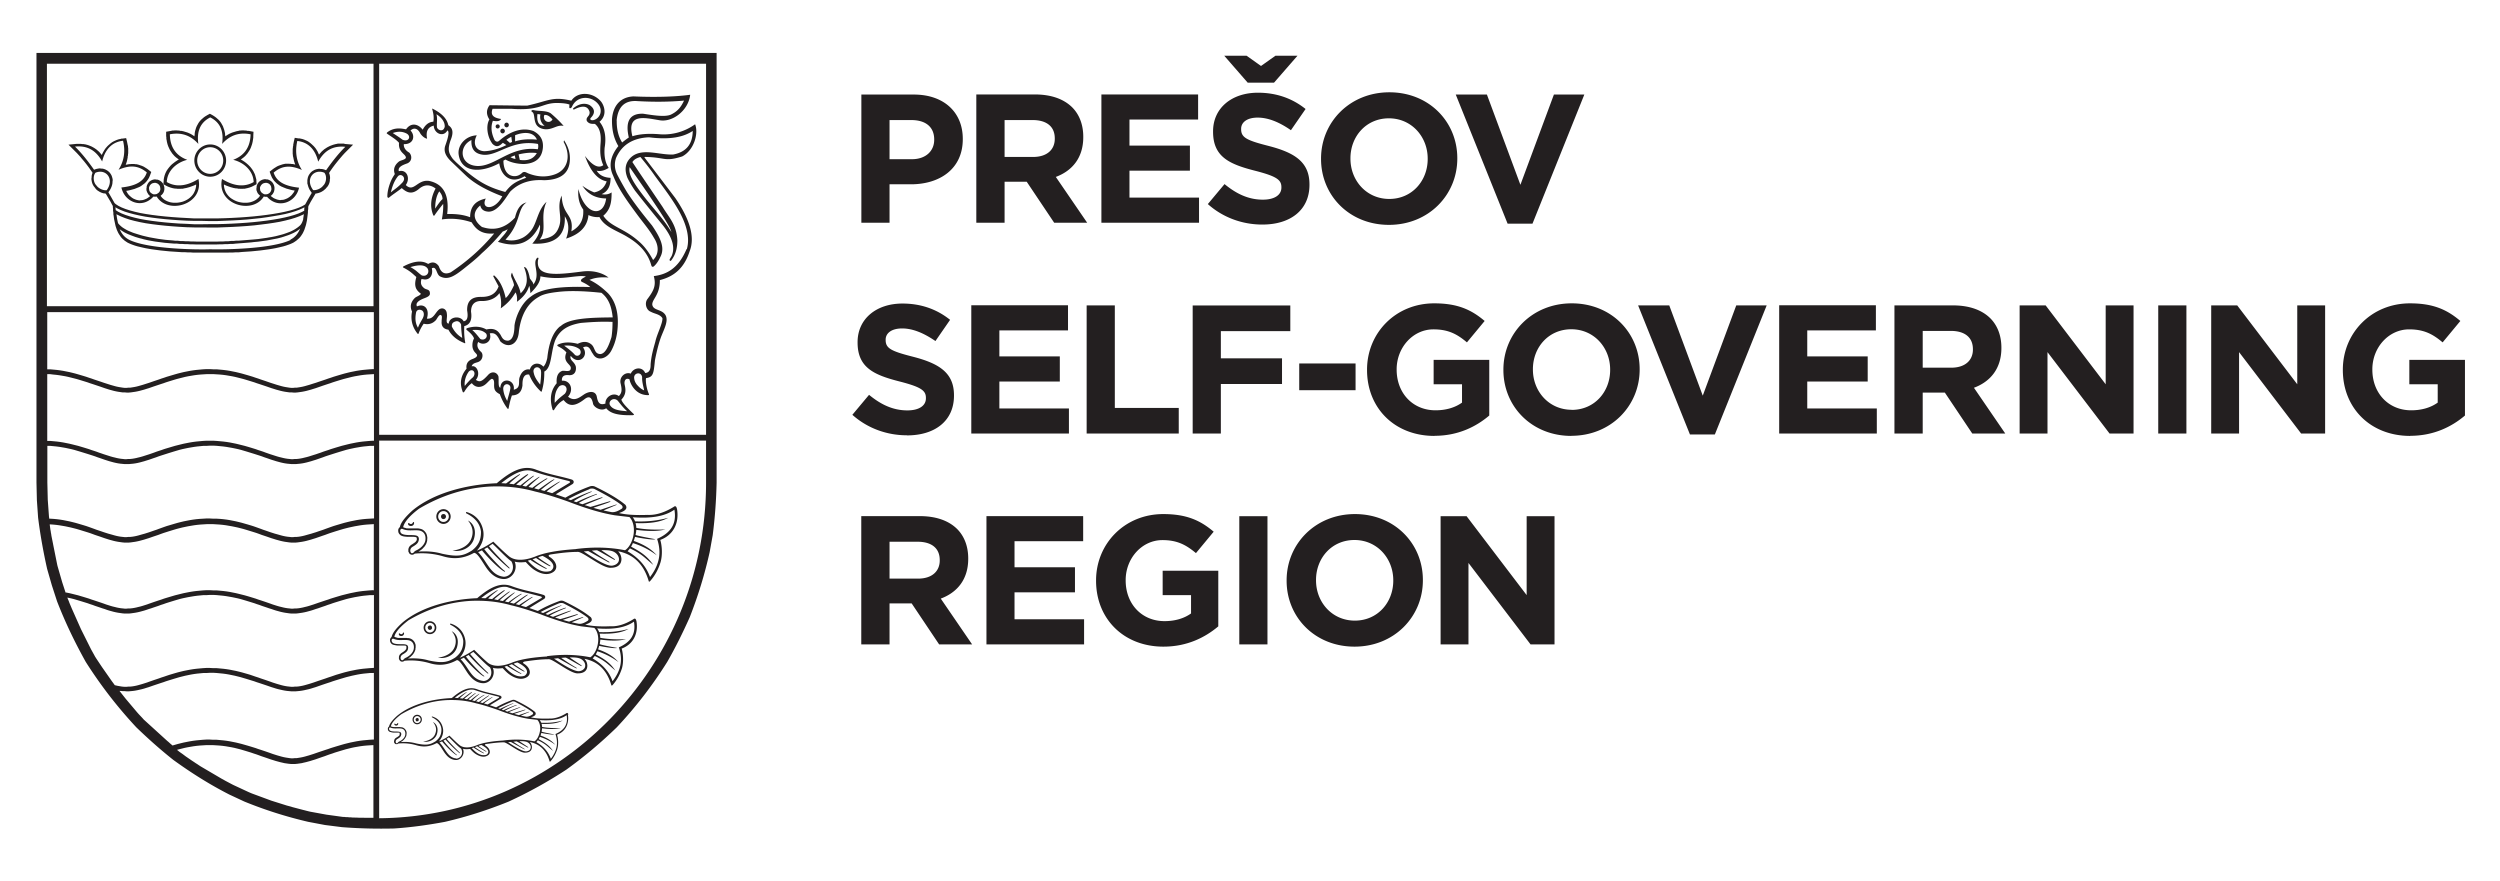 <svg xmlns="http://www.w3.org/2000/svg" viewBox="0 0 244.03 85.96"><defs><clipPath id="a"><path fill="none" d="M0 0h244.03v85.96H0z"/></clipPath></defs><g clip-path="url(#a)"><path d="M140.62 62.9h2.72v-7.95l6.06 7.95h2.34V50.39h-2.72v7.7l-5.86-7.7h-2.54V62.9zm-8.37-2.32c-2.22 0-3.79-1.79-3.79-3.93v-.04c0-2.14 1.54-3.9 3.75-3.9S136 54.5 136 56.64v.04c0 2.14-1.54 3.9-3.75 3.9m-.03 2.54c3.86 0 6.67-2.91 6.67-6.47v-.04c0-3.56-2.77-6.43-6.63-6.43s-6.67 2.91-6.67 6.47v.04c0 3.56 2.77 6.43 6.63 6.43m-11.25-.22h2.75V50.39h-2.75V62.9zm-7.4.22c2.29 0 4.06-.89 5.35-1.98v-5.43h-5.43v2.38h2.77v1.79c-.7.5-1.59.75-2.59.75-2.22 0-3.79-1.68-3.79-3.97v-.04c0-2.13 1.59-3.9 3.59-3.9 1.45 0 2.31.47 3.27 1.27l1.73-2.09c-1.31-1.11-2.66-1.72-4.92-1.72-3.79 0-6.56 2.91-6.56 6.47v.04c0 3.7 2.68 6.43 6.58 6.43m-17.28-.22h9.53v-2.45h-6.79v-2.63h5.9v-2.45h-5.9v-2.54h6.7v-2.45h-9.44v12.51zm-9.46-6.43v-3.59h2.74c1.34 0 2.16.61 2.16 1.79v.04c0 1.06-.77 1.77-2.11 1.77h-2.79zm-2.75 6.43h2.75v-4h2.16l2.68 4h3.22l-3.06-4.47c1.59-.59 2.68-1.86 2.68-3.88v-.04c0-1.18-.38-2.16-1.07-2.86-.82-.82-2.06-1.27-3.65-1.27h-5.72v12.51zm151.19-20.36c2.29 0 4.06-.89 5.34-1.98v-5.43h-5.43v2.38h2.77v1.79c-.7.5-1.59.75-2.59.75-2.22 0-3.79-1.68-3.79-3.97v-.03c0-2.13 1.59-3.9 3.59-3.9 1.45 0 2.31.46 3.27 1.27l1.73-2.09c-1.3-1.11-2.66-1.72-4.91-1.72-3.79 0-6.56 2.91-6.56 6.47v.04c0 3.7 2.68 6.43 6.58 6.43m-19.43-.23h2.72v-7.95l6.06 7.95h2.34V29.81h-2.72v7.7l-5.86-7.7h-2.54v12.51zm-5.17 0h2.75V29.81h-2.75v12.51zm-13.53 0h2.72v-7.95l6.06 7.95h2.34V29.81h-2.72v7.7l-5.86-7.7h-2.54v12.51zm-9.46-6.43V32.3h2.74c1.34 0 2.16.61 2.16 1.79v.03c0 1.06-.77 1.77-2.11 1.77h-2.79zm-2.75 6.43h2.75v-4h2.16l2.68 4h3.22l-3.06-4.47c1.59-.59 2.68-1.86 2.68-3.88v-.03c0-1.18-.38-2.16-1.07-2.86-.82-.82-2.06-1.27-3.65-1.27h-5.72v12.51zm-11.26 0h9.53v-2.45h-6.79v-2.63h5.9v-2.45h-5.9v-2.54h6.7V29.8h-9.44v12.51zm-8.71.09h2.43l5.06-12.6h-2.97l-3.27 8.81-3.27-8.81h-3.04l5.06 12.6zM153.42 40c-2.22 0-3.79-1.79-3.79-3.93v-.03c0-2.15 1.54-3.9 3.75-3.9s3.79 1.79 3.79 3.93v.04c0 2.15-1.54 3.9-3.75 3.9m-.04 2.53c3.86 0 6.67-2.91 6.67-6.47v-.03c0-3.56-2.77-6.43-6.63-6.43s-6.67 2.91-6.67 6.47v.04c0 3.56 2.77 6.43 6.63 6.43m-13.35-.01c2.29 0 4.06-.89 5.34-1.98v-5.43h-5.43v2.38h2.77v1.79c-.7.5-1.59.75-2.59.75-2.22 0-3.79-1.68-3.79-3.97v-.03c0-2.13 1.59-3.9 3.59-3.9 1.45 0 2.31.46 3.27 1.27l1.73-2.09c-1.31-1.11-2.66-1.72-4.92-1.72-3.79 0-6.56 2.91-6.56 6.47v.04c0 3.7 2.68 6.43 6.58 6.43m-13.2-4.46h5.5v-2.61h-5.5v2.61zm-10.4 4.23h2.75v-4.84h5.97v-2.5h-5.97v-2.66h6.78v-2.5h-9.53v12.51zm-10.35 0h8.99v-2.5h-6.24V29.81h-2.75v12.51zm-11.26 0h9.53v-2.45h-6.79v-2.63h5.9v-2.45h-5.9v-2.54h6.7V29.8h-9.44v12.51zm-6.28.18c2.7 0 4.59-1.39 4.59-3.88v-.04c0-2.18-1.43-3.09-3.97-3.75-2.16-.55-2.7-.82-2.7-1.64v-.04c0-.61.55-1.09 1.61-1.09s2.14.47 3.25 1.23l1.43-2.07c-1.27-1.02-2.82-1.59-4.65-1.59-2.56 0-4.38 1.5-4.38 3.77v.03c0 2.48 1.63 3.18 4.15 3.82 2.09.54 2.52.89 2.52 1.59v.04c0 .73-.68 1.18-1.81 1.18-1.43 0-2.61-.59-3.74-1.52l-1.63 1.95c1.5 1.34 3.41 2 5.31 2m58.65-20.66h2.43l5.06-12.6h-2.97l-3.27 8.81-3.27-8.81h-3.04l5.06 12.6zm-11.55-2.41c-2.22 0-3.79-1.79-3.79-3.93v-.04c0-2.14 1.54-3.9 3.75-3.9s3.79 1.79 3.79 3.93v.04c0 2.14-1.54 3.9-3.75 3.9m-.03 2.53c3.86 0 6.67-2.91 6.67-6.47v-.04c0-3.56-2.77-6.43-6.63-6.43s-6.67 2.91-6.67 6.47v.04c0 3.56 2.77 6.43 6.63 6.43m-8.94-16.51h-2.14l-1.41 1-1.41-1h-2.18l2.29 2.63h2.57l2.29-2.63zm-3.41 16.48c2.7 0 4.59-1.39 4.59-3.88V18c0-2.18-1.43-3.09-3.97-3.75-2.16-.55-2.7-.82-2.7-1.64v-.04c0-.61.55-1.09 1.61-1.09s2.14.46 3.25 1.23l1.43-2.07c-1.27-1.02-2.82-1.59-4.65-1.59-2.56 0-4.38 1.5-4.38 3.77v.04c0 2.48 1.63 3.18 4.15 3.82 2.09.54 2.52.89 2.52 1.59v.04c0 .73-.68 1.18-1.81 1.18-1.43 0-2.61-.59-3.74-1.52l-1.63 1.95c1.5 1.34 3.41 2 5.31 2m-15.7-.18h9.53v-2.45h-6.79v-2.63h5.9v-2.45h-5.9v-2.54h6.7V9.22h-9.44v12.51zm-9.45-6.43v-3.59h2.74c1.34 0 2.16.61 2.16 1.79v.04c0 1.06-.77 1.77-2.11 1.77h-2.79zm-2.75 6.43h2.75v-4h2.16l2.68 4h3.22l-3.06-4.47c1.59-.59 2.68-1.86 2.68-3.88v-.04c0-1.18-.38-2.16-1.07-2.86-.82-.82-2.06-1.27-3.65-1.27H95.3v12.51zm-8.48-6.2v-3.82h2.13c1.38 0 2.23.66 2.23 1.89v.04c0 1.07-.8 1.89-2.18 1.89h-2.18zm-2.75 6.2h2.75v-3.75h2.09c2.81 0 5.06-1.5 5.06-4.4v-.04c0-2.56-1.81-4.32-4.79-4.32h-5.11v12.51zM52.19 10.77c-.38-.1-.37.12-.21.18.2.15.13.63.3 1.06.15.41.58.6 1.01.61.74 0 1.09-.46 1.73-.33-.37-.43-.79-.83-1.25-1.22-.42-.29-1.13-.21-1.58-.3m.28.36l.28.04c-.1.52.14.92.41 1.1-.54.04-.79-.33-.7-1.13m1.08.76c-.25 0-.45-.21-.45-.46 0-.08.02-.15.05-.22.31-.03.56.17.79.44-.08.14-.22.24-.39.24M40.3 51.02c.01-.1.14-.09.12.06-.04.32-.43.31-.55.17-.07-.09-.03-.28.09-.16.12.11.27.06.33-.06m3-.86h.05l.04.02.04.02.04.03.03.04.02.04.02.05v.1l-.02.05-.02.04-.03.04-.04.03-.04.02-.04.02h-.1l-.05-.02-.04-.02-.03-.03-.03-.04-.02-.04-.02-.05v-.1l.02-.05.02-.04.03-.04.03-.03.04-.02h.05l.05-.02zm2.39.64c.59.3.83 1 .58 1.8-.24.78-1.12 1.31-2.09 1.14.83-.11 1.59-.48 1.85-1.21.21-.57.14-1.13-.34-1.73M39.33 61.8c.01-.09.13-.08.11.05-.04.28-.38.28-.48.15-.06-.08-.03-.25.08-.15s.24.06.29-.05m2.64-.75h.04l.04.02.03.02.03.03.03.03.02.04v.04l.01.04v.04l-.01.04-.02.04-.03.03-.03.03-.03.02h-.04l-.04.02h-.04l-.04-.02-.04-.02-.03-.03-.03-.03-.02-.04v-.04l-.02-.04v-.04l.02-.04.02-.04.03-.03.03-.03.04-.02h.04l.04-.02zm2.12.56c.52.27.73.88.51 1.59-.21.68-.99 1.16-1.85 1 .74-.1 1.4-.43 1.64-1.07.18-.51.13-1-.3-1.52m-5.3 9.01c0-.07.1-.06.08.04-.03.2-.28.2-.35.1-.05-.06-.03-.18.06-.1.08.06.17.03.21-.05m1.93-.53h.03l.03.01h.03l.02.04.02.03.02.03v.12l-.02.03-.02.03-.02.02h-.03l-.03.02h-.09l-.03-.02-.02-.02-.02-.03v-.03l-.02-.03v-.09l.02-.03.02-.03.02-.02h.03l.03-.02h.03zm1.55.4c.38.2.54.65.38 1.17-.15.5-.73.85-1.35.74.54-.08 1.03-.31 1.19-.78.14-.37.1-.73-.22-1.12m6.11-58.15c0-.11.09-.2.2-.2s.2.09.2.2-.09.2-.2.2-.2-.09-.2-.2m.85-.14c0-.12.1-.23.22-.23s.22.1.22.23-.1.23-.22.23-.22-.1-.22-.23m-.39.59c0-.13.1-.23.22-.23s.22.1.22.23-.1.23-.22.23-.22-.1-.22-.23M23.98 5.17H3.56v41.94l.04 1.72.12 1.71c.21 1.67.51 3.34.88 4.99l.46 1.6.51 1.57c.8 2.06 1.72 3.97 2.8 5.91 1.47 2.31 3.07 4.38 4.93 6.38 1.16 1.12 2.35 2.18 3.61 3.18 1.75 1.27 3.56 2.41 5.48 3.39l1.46.68c2.03.83 4.09 1.48 6.23 1.98l1.64.31 1.66.21c1.7.13 3.38.17 5.08.13 1.67-.11 3.32-.34 4.98-.65 2.15-.5 4.17-1.15 6.22-1.98 1.97-.91 3.8-1.92 5.63-3.12 1.76-1.27 3.35-2.61 4.92-4.13a41.36 41.36 0 004.92-6.38c.82-1.43 1.53-2.87 2.2-4.37.82-2.1 1.45-4.15 1.94-6.34l.3-1.67c.22-1.73.34-3.38.38-5.12V5.17H23.98zm12.49 74.66h-.83l-.15-.01h-.46l-.16-.01h-.15l-.16-.01h-.16l-.16-.02h-.16l-.16-.02h-.16l-.16-.02h-.13l-1.6-.22-1.59-.29-.17-.04-.2-.05-.19-.05-.2-.05-.19-.05-.19-.05-.19-.05-.19-.05-.19-.05-.19-.06-.19-.05-.19-.05-.19-.06-.19-.06-.19-.06-.19-.06-.19-.06-.19-.06-.19-.06-.19-.06-.19-.07-.19-.07-.19-.07-.19-.07-.19-.07-.19-.07-.19-.07-.19-.07-.19-.07-.19-.07-.19-.08-.16-.07-1.42-.66-.16-.08-.17-.09-.17-.09-.17-.09-.17-.09-.17-.1-.17-.09-.17-.1-.17-.1-.17-.1-.17-.1-.17-.1-.17-.1-.17-.1-.17-.1-.17-.1-.17-.1-.17-.1-.17-.1-.17-.11-.16-.11-.16-.1-.16-.11-.17-.11-.16-.11-.16-.11-.16-.11-.16-.11-.16-.12-.16-.12-.16-.11-.14-.1-.1-.08-.11-.09-.02-.02.18-.05.28-.07.28-.07.29-.06.29-.05.3-.05.3-.04.31-.03.31-.02.32-.02h.64l.32.02.31.02.31.03.3.04.29.05.29.05.29.06.28.07.28.07.27.08.27.08.26.08.26.08.26.09.25.08.25.09.24.09.24.08.24.08.23.08.23.08.23.07.22.07.22.06.22.06.22.05.21.05.21.03.21.03.21.02h.41l.21-.02.21-.03.21-.03.21-.05.22-.05.22-.06.22-.06.22-.07.23-.07.23-.08.23-.08.23-.08.24-.08.24-.09.25-.09.25-.08.25-.09.26-.08.26-.08.27-.08.27-.08.28-.07.28-.07.28-.06.29-.05.29-.05.3-.04.31-.03.31-.02.31-.02h.06v7.15zm0-7.64h-.07l-.33.02-.33.03-.32.03-.31.04-.31.05-.3.06-.3.06-.29.07-.28.07-.28.08-.27.08-.27.08-.26.08-.26.08-.25.09-.25.08-.24.08-.24.08-.24.08-.23.08-.23.08-.22.07-.22.07-.21.06-.21.06-.2.05-.2.04-.19.03-.19.03h-.18l-.18.02h-.18l-.18-.02-.19-.03-.19-.03-.2-.04-.2-.05-.21-.06-.21-.06-.22-.07-.22-.07-.22-.08-.23-.08-.23-.08-.24-.08-.24-.08-.25-.08-.25-.09-.26-.08-.26-.08-.27-.08-.28-.08-.28-.08-.28-.07-.29-.07-.3-.06-.3-.06-.31-.05-.32-.04-.32-.03-.33-.03h-.33l-.34-.02h-.34l-.33.02-.33.03-.32.03-.31.04-.31.05-.31.06-.3.06-.29.07-.28.07-.28.08-.24.07-.08-.07-.11-.09-.11-.1-.11-.1-.11-.09-.11-.1-.11-.1-.11-.1-.11-.1-.11-.1-.11-.1-.11-.1-.11-.1-.11-.1-.11-.1-.11-.1-.11-.1-.11-.1-.11-.1-.11-.1-.11-.1-.11-.1-.11-.1-.11-.1-.11-.1-.09-.08-.15-.17-.17-.18-.17-.18-.16-.18-.16-.19-.16-.19-.16-.19-.16-.19-.16-.19-.16-.19-.16-.19-.15-.19-.15-.19-.15-.19-.15-.19h-.01.14l.19.02h.19l.19.02h.2l.21-.02.21-.02.21-.03.21-.04.22-.05.22-.05.22-.06.22-.07.23-.07.23-.08.23-.08.24-.08.24-.08.24-.08.25-.08.25-.09.25-.08.26-.08.26-.08.27-.08.27-.08.28-.07.28-.07.29-.06.29-.06.3-.05.3-.04.31-.03.31-.03h.32l.32-.02h.32l.32.02.31.03.31.03.3.04.29.05.29.06.29.06.28.07.28.07.27.08.27.08.26.08.26.08.26.08.25.09.25.08.24.08.24.08.24.08.23.08.23.08.23.07.22.07.22.06.22.05.22.05.21.04.21.03.21.02.21.02h.41l.21-.02.21-.02.21-.03.21-.04.22-.05.22-.05.22-.06.22-.07.23-.07.23-.08.23-.08.23-.08.24-.08.24-.08.25-.08.25-.09.25-.08.26-.08.26-.08.27-.08.27-.08.28-.07.28-.07.28-.06.29-.06.29-.05.3-.04.31-.03.31-.03h.31l.06-.01v6.51zm0-6.99h-.07l-.33.02-.33.03-.32.03-.31.04-.31.05-.3.06-.3.06-.29.07-.28.07-.28.08-.27.08-.27.08-.26.09-.26.09-.25.08-.25.09-.24.08-.24.08-.24.08-.23.08-.23.08-.22.07-.22.07-.21.06-.21.06-.2.05-.2.04-.19.03-.19.02h-.18l-.18.02h-.18l-.18-.02-.19-.02-.19-.03-.2-.04-.2-.05-.21-.06-.21-.06-.22-.07-.22-.07-.22-.08-.23-.08-.23-.08-.24-.08-.24-.08-.25-.09-.25-.08-.26-.09-.26-.09-.27-.08-.28-.08-.28-.08-.28-.07-.29-.07-.3-.06-.3-.06-.31-.05-.32-.04-.32-.03-.33-.03h-.33l-.34-.02h-.34l-.33.02-.33.03-.32.03-.31.04-.31.05-.31.06-.3.06-.29.07-.28.07-.28.08-.27.08-.27.08-.27.09-.26.09-.25.08-.25.09-.24.08-.24.08-.23.08-.23.08-.22.08-.22.07-.22.07-.21.06-.21.06-.2.05-.2.04-.19.03-.19.02h-.18l-.18.02h-.16l-.17-.01-.17-.02-.17-.03-.18-.03-.18-.04-.12-.03-.12-.17-.15-.2-.14-.2-.14-.2-.14-.2-.14-.2-.14-.2-.14-.2-.14-.2-.14-.21-.14-.21-.14-.21-.14-.21-.12-.19-.08-.15-.1-.18-.1-.18-.1-.18-.09-.18-.09-.18-.09-.18-.09-.18-.09-.18-.09-.18-.09-.18-.09-.18-.09-.18-.09-.18-.09-.18-.08-.18-.08-.18-.08-.18-.08-.18-.08-.18-.08-.18-.08-.18-.08-.18-.08-.18-.08-.18-.08-.18-.08-.19-.08-.19-.08-.19-.07-.19-.08-.19-.06-.15.09.02.28.06.28.07.27.08.27.08.26.08.26.08.26.08.25.09.25.08.24.09.24.08.24.08.23.08.23.07.22.08.22.07.22.06.22.06.22.05.21.04.21.03.21.03.21.02h.41l.21-.02.21-.03.21-.03.21-.04.22-.05.22-.06.22-.06.22-.07.23-.08.23-.07.23-.08.24-.08.24-.08.24-.09.25-.08.25-.09.25-.08.26-.08.26-.08.27-.08.27-.08.28-.07.28-.06.29-.06.29-.05.3-.05.3-.04.31-.03.31-.03h.32l.32-.02h.32l.32.02.31.03.31.03.3.04.29.05.29.05.29.06.28.06.28.07.27.08.27.08.26.08.26.08.26.08.25.09.25.08.24.09.24.08.24.08.23.08.23.07.23.08.22.07.22.06.22.06.22.05.21.04.21.03.21.03.21.02h.41l.21-.02.21-.03.21-.03.21-.04.22-.05.22-.06.22-.06.22-.07.23-.08.23-.07.23-.08.23-.08.24-.08.24-.09.25-.08.25-.09.25-.08.26-.08.26-.08.27-.08.27-.08.28-.07.28-.06.28-.06.29-.05.29-.05.3-.04.31-.03.31-.03h.31l.06-.01v7.09zm0-7.59h-.07l-.33.02-.33.03-.32.03-.31.04-.31.05-.3.06-.3.06-.29.07-.28.07-.28.07-.27.08-.27.08-.26.08-.26.08-.25.09-.25.08-.24.08-.24.08-.24.08-.23.08-.23.08-.22.07-.22.07-.21.06-.21.05-.2.05-.2.04-.19.03-.19.02h-.18l-.18.02h-.18l-.18-.02-.19-.02-.19-.03-.2-.04-.2-.05-.21-.05-.21-.06-.22-.07-.22-.07-.22-.08-.23-.08-.23-.08-.24-.08-.24-.08-.25-.08-.25-.09-.26-.08-.26-.08-.27-.08-.28-.08-.28-.07-.28-.07-.29-.07-.3-.06-.3-.06-.31-.05-.32-.04-.32-.03-.33-.03h-.33l-.34-.02h-.34l-.33.02-.33.03-.32.03-.31.04-.31.05-.31.06-.3.06-.29.07-.28.07-.28.07-.27.08-.27.08-.27.08-.26.08-.25.09-.25.08-.24.08-.24.08-.23.08-.23.08-.22.08-.22.07-.22.07-.21.06-.21.05-.2.05-.2.04-.19.03-.19.02h-.18l-.18.02h-.18l-.18-.02-.19-.02-.19-.03-.2-.04-.2-.05-.21-.05-.21-.06-.22-.07-.22-.07-.22-.08-.23-.08-.24-.08-.24-.08-.24-.08-.25-.08-.25-.09-.26-.08-.26-.08-.27-.08-.27-.08-.28-.07-.28-.07-.29-.07-.3-.06H6.4l-.33-1.01-.45-1.56-.03-.12-.03-.15-.03-.15-.03-.15-.03-.15-.03-.15-.03-.15-.03-.15-.03-.15-.03-.15-.03-.15-.03-.15-.03-.15-.03-.15-.03-.16-.03-.15-.03-.15-.03-.15-.03-.15-.03-.15-.02-.15-.03-.15-.02-.15-.03-.15-.02-.15-.02-.15-.02-.15v-.06l.31.02.31.03.3.04.3.05.29.05.28.06.28.06.28.07.27.07.27.08.26.08.26.08.26.08.25.08.25.09.24.09.24.08.24.08.23.08.23.08.22.07.22.07.22.06.22.06.22.05.21.04.21.03.21.03.21.02h.41l.21-.02.21-.03.21-.03.21-.04.22-.05.22-.06.22-.06.22-.07.23-.07.23-.08.23-.08.24-.08.24-.08.24-.09.25-.09.25-.08.25-.08.26-.08.26-.08.27-.08.27-.07.28-.07.28-.06.29-.06.29-.05.3-.05.3-.04.31-.03.31-.02.32-.02h.64l.32.02.31.02.31.03.3.04.29.05.29.05.29.06.28.06.28.07.27.07.27.08.26.08.26.08.26.08.25.08.25.09.24.09.24.08.24.08.23.08.23.08.23.07.22.07.22.06.22.06.22.05.21.04.21.03.21.03.21.02h.41l.21-.02.21-.03.21-.03.21-.04.22-.05.22-.06.22-.06.22-.07.23-.07.23-.08.23-.08.23-.08.24-.08.24-.09.25-.09.25-.08.25-.08.26-.08.26-.08.27-.08.27-.07.28-.07.28-.06.28-.06.29-.05.29-.05.3-.04.31-.03.31-.02.31-.02h.06v6.51zm0-7h-.07l-.33.02-.33.02-.32.03-.31.04-.31.05-.3.06-.3.06-.29.07-.28.07-.28.08-.27.08-.27.08-.26.08-.26.09-.25.09-.25.09-.24.09-.24.08-.24.08-.23.08-.23.07-.22.07-.22.06-.21.06-.21.06-.2.05-.2.04-.19.03-.19.02h-.18l-.18.02h-.18l-.18-.02-.19-.02-.19-.03-.2-.04-.2-.05-.21-.06-.21-.06-.22-.06-.22-.07-.22-.07-.23-.08-.23-.08-.24-.08-.24-.09-.25-.09-.25-.09-.26-.09-.26-.08-.27-.08-.28-.08-.28-.08-.28-.07-.29-.07-.3-.06-.3-.06-.31-.05-.32-.04-.32-.03-.33-.02h-.33l-.34-.02h-.34l-.33.02-.33.02-.32.03-.31.04-.31.05-.31.06-.3.06-.29.07-.28.07-.28.08-.27.08-.27.08-.27.08-.26.09-.25.09-.25.09-.24.09-.24.08-.23.08-.23.08-.22.07-.22.07-.22.06-.21.06-.21.06-.2.05-.2.04-.19.03-.19.02h-.18l-.18.02h-.18l-.18-.02-.19-.02-.19-.03-.2-.04-.2-.05-.21-.06-.21-.06-.22-.06-.22-.07-.22-.07-.23-.08-.24-.08-.24-.08-.24-.09-.25-.09-.25-.09-.26-.09-.26-.08-.27-.08-.27-.08-.28-.08-.28-.07-.29-.07-.3-.06-.3-.06-.31-.05-.31-.04-.32-.03-.33-.02h-.1v-.06l-.02-.13-.12-1.66-.04-1.68v-3.58h.26l.31.03.31.03.3.04.3.05.29.05.28.06.28.06.28.07.27.08.27.08.26.08.26.08.26.08.25.08.25.08.24.08.24.09.24.08.23.08.23.08.22.07.22.07.22.06.22.06.22.05.21.04.21.03.21.02.21.02h.41l.21-.02.21-.02.21-.03.21-.04.22-.05.22-.06.22-.06.22-.07.23-.07.23-.08.23-.08.24-.08.24-.09.24-.08.25-.08.25-.08.25-.08.26-.08.26-.08.27-.08.27-.08.28-.07.28-.06.29-.06.29-.05.3-.05.3-.04.31-.03.31-.03h.32l.32-.02h.32l.32.02.31.03.31.03.3.04.29.05.29.05.29.06.28.06.28.07.27.08.27.08.26.08.26.08.26.08.25.08.25.08.24.08.24.09.24.08.23.08.23.08.23.07.22.07.22.06.22.06.22.05.21.04.21.03.21.02.21.02h.41l.21-.02.21-.02.21-.03.21-.04.22-.05.22-.06.22-.06.22-.07.23-.07.23-.08.23-.08.23-.08.24-.09.24-.08.25-.08.25-.08.25-.08.26-.08.26-.08.27-.08.27-.08.28-.07.28-.06.28-.06.29-.05.29-.05.3-.04.31-.03.31-.03h.31l.06-.01v7.09zm0-7.59h-.07l-.33.02-.33.03-.32.03-.31.04-.31.05-.3.06-.3.06-.29.07-.28.07-.28.07-.27.08-.27.08-.26.08-.26.08-.25.09-.25.08-.24.08-.24.09-.24.08-.23.08-.23.07-.22.07-.22.07-.21.06-.21.05-.2.05-.2.04-.19.03-.19.02h-.18l-.18.02h-.18l-.18-.02-.19-.02-.19-.03-.2-.04-.2-.05-.21-.05-.21-.06-.22-.07-.22-.07-.22-.07-.23-.08-.23-.08-.24-.09-.24-.08-.25-.08-.25-.09-.26-.08-.26-.08-.27-.08-.28-.08-.28-.07-.28-.07-.29-.07-.3-.06-.3-.06-.31-.05-.32-.04-.32-.03-.33-.03-.33-.02h-.68l-.33.02-.33.03-.32.03-.31.04-.31.05-.31.06-.3.06-.29.07-.28.07-.28.07-.27.08-.27.08-.27.08-.26.08-.25.09-.25.08-.24.08-.24.09-.23.08-.23.08-.22.07-.22.07-.22.07-.21.06-.21.05-.2.05-.2.04-.19.03-.19.02h-.18l-.18.02h-.18l-.18-.02-.19-.02-.19-.03-.2-.04-.2-.05-.21-.05-.21-.06-.22-.07-.22-.07-.22-.07-.23-.08-.24-.08-.24-.09-.24-.08-.25-.08-.25-.09-.26-.08-.26-.08-.27-.08-.27-.08-.28-.07-.28-.07-.29-.07-.3-.06-.3-.06-.31-.05-.31-.04-.32-.03-.33-.03h-.29v-6.52h.26l.31.04.31.03.3.04.3.05.29.05.28.06.28.07.28.07.27.07.27.08.26.08.26.08.26.08.25.09.25.08.24.08.24.08.24.08.23.08.23.08.22.07.22.07.22.06.22.06.22.05.21.04.21.03.21.03h.21l.21.02h.2l.21-.02.21-.03.21-.03.21-.04.22-.05.22-.06.22-.06.22-.07.23-.07.23-.08.23-.08.24-.08.24-.08.24-.08.25-.08.25-.09.25-.08.26-.08.26-.08.27-.08.27-.07.28-.07.28-.07.29-.06.29-.05.3-.05.3-.04.31-.03.31-.02.32-.02h.64l.32.02.31.02.31.03.3.04.29.05.29.05.29.06.28.07.28.07.27.07.27.08.26.08.26.08.26.08.25.09.25.08.24.08.24.08.24.08.23.08.23.08.23.07.22.07.22.06.22.06.22.05.21.04.21.03.21.03h.21l.21.02h.2l.21-.02.21-.03.21-.03.21-.04.22-.05.22-.06.22-.06.22-.07.23-.07.23-.08.23-.08.23-.08.24-.08.24-.08.25-.08.25-.09.25-.08.26-.08.26-.08.27-.08.27-.07.28-.07.28-.07.28-.06.29-.05.29-.05.3-.04.31-.03.31-.02.31-.02h.06v6.5zm0-6.99h-.07l-.33.02-.33.03-.32.03-.31.04-.31.05-.3.06-.3.06-.29.07-.28.07-.28.08-.27.08-.27.08-.26.08-.26.09-.25.08-.25.09-.24.08-.24.08-.24.08-.23.08-.23.07-.22.07-.22.07-.21.06-.21.06-.2.05-.2.04-.19.03-.19.03h-.18l-.18.02h-.18l-.18-.02-.19-.03-.19-.03-.2-.04-.2-.05-.21-.06-.21-.06-.22-.07-.22-.07-.22-.07-.23-.08-.23-.08-.24-.08-.24-.08-.25-.09-.25-.08-.26-.09-.26-.08-.27-.08-.28-.08-.28-.08-.28-.07-.29-.07-.3-.06-.3-.06-.31-.05-.32-.04-.32-.03-.33-.03h-.33l-.34-.02h-.34l-.33.02-.33.03-.32.03-.31.04-.31.05-.31.06-.3.06-.29.07-.28.07-.28.08-.27.08-.27.08-.27.08-.26.09-.25.08-.25.09-.24.08-.24.08-.23.08-.23.08-.22.07-.22.07-.22.07-.21.06-.21.06-.2.05-.2.04-.19.03-.19.03h-.18l-.18.02h-.18l-.18-.02-.19-.03-.19-.03-.2-.04-.2-.05-.21-.06-.21-.06-.22-.07-.22-.07-.22-.07-.23-.08-.24-.08-.24-.08-.24-.08-.25-.09-.25-.08-.26-.09-.26-.08-.27-.08-.27-.08-.28-.08-.28-.07-.29-.07-.3-.06-.3-.06-.31-.05-.31-.04-.32-.03-.33-.03h-.29v-5.58h31.88v5.56zm0-6.14H4.58V6.22h31.88v23.67zM68.92 47.1c0 17.96-14.31 32.62-31.91 32.77V43.01h31.91v4.1zm0-4.66H37.01V6.22h31.91v36.23zM33.59 14.02h-.62l-.12.03-.11.02-.11.03-.11.03-.11.04-.11.04-.1.04-.1.05-.1.05-.09.05-.09.06-.09.06-.09.06-.08.07-.08.07-.08.07-.07.08-.07.08-.07.08-.05.07-.04-.09-.05-.11-.05-.11-.06-.1-.06-.1-.06-.09-.07-.09-.07-.08-.07-.08-.08-.07-.07-.07-.08-.07-.08-.07-.08-.06-.08-.06-.08-.05-.09-.05-.09-.04-.09-.04-.09-.04-.09-.03-.09-.03-.09-.02-.09-.02-.1-.02h-.1l-.37-.06-.09.38-.02.1-.02.1-.02.1v.1l-.03.1v.1l-.02.1v.5l.02.1v.1l.03.1.02.1.02.1.02.09.02.09.03.1.03.09.03.09.03.07h-.03l-.11-.03-.11-.02h-.1l-.1-.02h-.1l-.1-.01h-.3l-.1.02-.09.02-.09.02-.09.03-.09.03-.09.03-.09.03-.09.04-.09.04-.08.05-.08.05-.08.05-.08.05-.08.06-.08.06-.25.2.11.3.04.1.04.09.04.09.05.08.05.08.06.08.06.08.07.07.07.07.07.07.07.06.08.06.08.06.08.06.09.05.09.05.1.04.09.04.1.04.1.04.1.04.11.03.11.03.11.03.11.03.12.03.12.02.12.02v.01l-.05.1-.06.1-.07.09-.07.09-.07.08-.08.07-.08.07-.09.06-.09.06-.1.05-.1.04-.1.04-.1.03-.1.02h-.1l-.1.02h-.1l-.1-.02-.1-.02-.1-.03-.1-.04-.1-.04-.1-.05-.1-.07-.1-.07-.08-.07.05-.03.04-.04.04-.04.04-.04.03-.04.03-.05.03-.05.03-.05.02-.05.02-.06.02-.06v-.06l.02-.06v-.21l-.02-.09-.02-.08-.03-.08-.04-.08-.04-.07-.05-.07-.06-.06-.06-.06-.07-.05-.07-.04-.08-.04-.08-.03-.08-.02H26l-.09-.02h-.09l-.09.02-.08.02-.08.03-.08.04-.07.04-.07.05-.06.06-.06.06-.05.07-.04.07-.04.08-.03.08-.02.08v.09l-.02.09v.18l.02.06.02.05.02.05.02.05.02.05.03.05.03.04.03.04.04.04.04.04.04.04.04.03h.01l-.03.05-.1.13-.12.11-.12.1-.13.08-.14.07-.15.06-.16.05-.16.03-.17.02h-.34l-.18-.02-.17-.03-.17-.04-.17-.06-.16-.07-.15-.08-.15-.09-.14-.1-.12-.11-.11-.12-.1-.13-.09-.14-.07-.15-.06-.16-.04-.16-.03-.18v-.14l.09.04.1.05.1.04.11.04.11.04.11.04.11.03.11.03.11.03.11.02.11.02h.11l.11.03h.11l.11.01h.22l.11-.01h.11l.11-.03.11-.02.11-.03.11-.03.11-.04.11-.04.1-.05.1-.05.28-.15-.02-.32v-.12l-.03-.12-.03-.11-.03-.11-.03-.11-.04-.11-.05-.1-.05-.1-.05-.1-.06-.09-.06-.09-.07-.09-.07-.09-.07-.08-.08-.08-.08-.08-.08-.07-.08-.07-.09-.07-.09-.07-.09-.06-.09-.06-.1-.06-.1-.05.03-.02.08-.06.08-.06.08-.06.08-.07.08-.07.07-.08.07-.08.07-.08.06-.09.06-.09.06-.09.06-.1.05-.1.05-.11.04-.11.04-.11.04-.12.03-.12.03-.13.02-.13.02-.13.02-.14v-.14l.02-.42-.38-.07-.12-.02h-.11l-.11-.03h-.11l-.11-.01h-.21l-.11.01h-.1l-.1.03-.1.02-.1.02-.1.03-.1.03-.1.03-.1.03-.1.04-.09.04-.09.04-.09.05-.09.05-.09.06-.09.06-.06.04v-.1l-.02-.11v-.11l-.03-.1-.02-.11-.03-.1-.03-.1-.04-.1-.03-.1-.04-.09-.05-.09-.05-.09-.05-.09-.06-.09-.06-.08-.07-.08-.07-.08-.08-.07-.08-.07-.08-.07-.09-.07-.09-.06-.09-.06-.1-.06-.24-.13-.24.13-.1.06-.1.06-.09.06-.09.07-.08.07-.08.07-.08.07-.07.08-.07.08-.06.08-.06.09-.05.09-.05.09-.05.09-.04.09-.04.1-.03.1-.03.1-.03.1-.02.11-.02.1v.11l-.02.11v.1l-.06-.04-.09-.06-.09-.06-.09-.05-.09-.05-.09-.04-.09-.04-.1-.04-.1-.03-.1-.03-.1-.03-.1-.03-.1-.02-.1-.02h-.1l-.11-.03h-.11l-.11-.01h-.22l-.11.01h-.11l-.11.03-.11.02-.38.07v.42l.02.14v.14l.03.13.02.13.03.13.03.12.04.12.04.11.05.11.05.11.05.1.06.1.06.09.06.09.06.09.07.08.07.08.07.08.08.07.08.07.08.06.08.06.08.06.03.02-.1.05-.09.06-.09.06-.09.06-.09.07-.09.07-.09.07-.08.07-.08.08-.07.08-.07.08-.07.09-.07.09-.06.09-.06.09-.05.1-.05.1-.04.1-.04.11-.03.11-.03.11-.02.11-.02.12v.12l-.03.32.27.15.1.05.11.05.11.04.11.04.11.03.11.03.11.02.11.02h.11l.11.02h.33l.11-.01h.11l.11-.03.11-.02.11-.02.11-.03.11-.03.11-.03.11-.04.11-.04.11-.04.1-.04.11-.05.09-.04v.14l-.03.18-.04.16-.06.16-.07.15-.08.14-.1.13-.11.12-.12.11-.13.1-.14.09-.15.08-.16.07-.17.06-.17.04-.17.03-.17.02h-.34l-.17-.02-.16-.03-.16-.05-.15-.06-.14-.07-.13-.08-.12-.1-.11-.11-.1-.13-.02-.03h.01l.04-.04.04-.03.04-.04.04-.04.03-.04.03-.04.03-.05.03-.05.02-.05.02-.05.02-.05v-.06l.02-.06v-.21l-.02-.09-.02-.08-.03-.08-.04-.08-.04-.07-.05-.07-.06-.06-.06-.06-.07-.05-.07-.04-.08-.04-.08-.03-.08-.02h-.09l-.09-.02h-.09l-.09.02-.08.02-.08.03-.08.04-.07.04-.07.05-.06.06-.05.06-.05.07-.04.07-.04.08-.03.08-.02.08v.09l-.02.09v.18l.02.06.02.06.02.05.02.05.03.05.03.05.03.05.03.05.04.04.04.04.04.04.04.03-.09.08-.1.07-.1.07-.1.05-.1.04-.1.04-.1.03-.1.02h-.1l-.1.02h-.1l-.1-.02-.1-.02-.1-.03-.1-.04-.1-.04-.09-.05-.09-.06-.08-.06-.08-.07-.08-.07-.08-.08-.07-.09-.06-.09-.06-.1-.05-.1v-.01l.12-.02.12-.02.12-.03.12-.03.11-.03.11-.03.11-.03.1-.04.1-.04.1-.04.1-.04.09-.04.09-.05.08-.05.08-.06.08-.06.08-.06.08-.06.07-.07.07-.07.06-.07.06-.08.06-.08.05-.08.05-.08.04-.09.04-.09.04-.1.11-.3-.25-.2-.08-.06-.08-.06-.08-.05-.08-.05-.08-.05-.08-.05-.09-.04-.09-.04-.09-.03-.09-.03-.09-.03-.09-.03-.09-.02-.09-.02h-.1l-.1-.02h-.3l-.1.01h-.1l-.1.02-.1.02-.11.02h-.04l.03-.06.03-.09.03-.09.03-.1.02-.09.02-.09.02-.1.02-.1v-.1l.03-.1v-.1l.02-.1v-.5l-.02-.1v-.1l-.03-.1-.02-.1-.02-.1-.02-.1-.09-.38-.37.05h-.09l-.09.03-.1.02-.09.02-.09.03-.09.03-.09.04-.09.04-.09.04-.09.05-.09.05-.08.06-.08.06-.08.07-.08.07-.08.07-.07.07-.07.08-.07.08-.07.09-.06.09-.06.1-.06.1-.06.11-.05.11-.04.09-.05-.07-.07-.08-.07-.08-.07-.08-.08-.07-.08-.07-.08-.07-.08-.06-.09-.06-.09-.06-.09-.05-.09-.05-.1-.05-.1-.04-.1-.04-.11-.04-.11-.03-.11-.03-.12-.02-.12-.02h-.12l-.12-.02h-.38l-.82.08.6.6.11.11.11.11.11.12.11.12.12.13.11.14.12.14.12.14.12.15.12.15.12.16.12.16.12.17.12.17.12.18-.04.1-.03.11-.02.11v.11l-.02.12v.11l.02.11.02.11.03.11.04.11.05.1.06.1.07.09.05.06.03.05.06.07.06.07.07.06.07.05.08.05.08.05.08.04.08.04.09.03.09.03.09.02h.09l.09.03.09.15.13.22.13.22.13.22.12.23.09.16v.11l.02.18v.18l.03.17v.17l.03.16.02.16.02.15.03.14.03.14.03.14.03.14.03.13.04.12.04.12.04.12.05.11.05.11.05.1.06.1.06.09.06.09.06.09.07.08.07.08.08.07.08.07.08.07.09.06.09.06.09.06.1.05.2.09.21.08.23.08.24.07.25.06.26.06.27.06.28.05.29.05.29.04.3.04.3.04.3.03.3.03.3.03.3.02.3.02.3.02.29.02h.29l.28.02h.27l.26.02h3.37l.26-.01h.27l.28-.02h.28l.29-.03.3-.02.3-.02.3-.02.31-.03.3-.03.3-.03.3-.04.3-.04.29-.04.29-.05.28-.05.27-.06.26-.06.25-.06.24-.07.23-.08.22-.08.2-.09.1-.05.09-.06.09-.06.09-.06.08-.07.08-.07.08-.07.08-.08.07-.08.07-.09.06-.09.06-.09.06-.1.05-.1.05-.11.05-.11.04-.12.04-.12.04-.12.04-.13.03-.13.03-.14.03-.14.02-.15.02-.15.02-.16.02-.16.02-.17v-.17l.03-.18v-.18l.02-.11.09-.16.12-.23.13-.22.13-.22.13-.22.1-.17h.07l.09-.02.09-.02.09-.03.09-.03.09-.04.08-.04.08-.05.08-.05.07-.06.07-.06.07-.06.06-.07.03-.04.06-.06.07-.09.06-.1.05-.1.04-.11.03-.11.02-.11v-.11l.02-.11v-.11l-.01-.11-.02-.11-.03-.11-.04-.09.12-.19.12-.17.12-.17.12-.16.12-.16.12-.15.12-.15.12-.15.12-.14.12-.14.11-.13.11-.12.11-.12.11-.11.11-.11.6-.6-.82-.07zm-8.17 4.61l-.02-.05v-.05l-.02-.06v-.18l.02-.05.02-.05.03-.05.03-.05.03-.04.04-.04.04-.04.04-.03.05-.03.05-.02.05-.02h.05l.05-.02h.18l.05.02.05.02.05.02.05.03.04.03.04.04.03.04.03.04.03.05.02.05.02.05v.05l.02.06v.18l-.02.05-.02.05-.02.05-.03.05-.03.04-.03.04-.04.03-.04.03-.05.03-.05.03-.05.02h-.05l-.06.02h-.17l-.05-.02-.05-.02-.05-.03-.05-.03-.04-.03-.04-.03-.04-.04-.03-.04-.03-.05-.03-.05zm-10.81.05l-.02-.05-.02-.05v-.05l-.02-.06v-.18l.02-.05.02-.05.02-.05.03-.05.03-.04.04-.04.04-.04.04-.03.05-.03.05-.02.05-.02h.05l.05-.02h.17l.05.02.05.02.05.02.05.03.04.03.04.04.04.04.03.04.03.05.02.05.02.05v.05l.02.06v.18l-.02.05-.02.05-.02.05-.03.05-.03.04-.04.04-.04.03-.04.03-.05.03-.05.03-.05.02h-.05l-.05.02h-.17l-.05-.02-.05-.02-.05-.03-.05-.03-.04-.03-.04-.03-.04-.04-.03-.04-.03-.05zm-4.2-.11c-.35.04-.81-.19-.99-.46-.31-.29-.37-.92-.1-1.25 1.03-.43 1.89.63 1.09 1.71m17.96 4.85c-1.88.91-6.77.95-7.87.91-1.09.05-5.99 0-7.86-.91-.43-.21-.74-.54-.96-1.05l.06.05.13.09.14.09.15.09.16.08.17.08.17.07.18.07.19.07.19.07.2.06.2.06.21.05.21.06.22.05.22.05.22.04.23.04.23.04.23.03.23.03.23.03.23.03.23.02.23.02.24.02.25.02h.25l.25.03h.25l.26.02h.26l.26.02h.26l.26.01h2.09l.27-.01h.26l.26-.02h.26l.26-.02h.26l.26-.03.26-.02.26-.02.25-.02.25-.02.24-.02.25-.02.24-.03.21-.02.22-.02.22-.03.22-.03.22-.03.21-.03.21-.04.21-.04.21-.04.21-.04.2-.04.2-.05.19-.05.19-.06.18-.06.18-.06.17-.06.17-.07.16-.07.15-.07.15-.08.14-.08.13-.09.12-.09.08-.07c-.22.53-.54.88-.97 1.09m1.27-2c-.05.15-.1.3-.18.43l-.06.09-.08.09-.09.08-.1.08-.11.08-.12.08-.13.08-.13.07-.14.07-.15.07-.16.06-.16.06-.17.06-.18.06-.18.05-.19.05-.19.05-.2.05-.2.04-.2.04-.21.03-.21.04-.21.03-.21.03-.22.03-.21.03-.21.02-.21.02-.24.02-.24.02-.25.02-.25.02-.25.02-.25.02h-.25l-.26.03h-.26l-.26.03h-.26l-.26.02h-.26l-.26.01h-2.08l-.26-.01h-.26l-.26-.02h-.26l-.25-.02h-.25l-.25-.03h-.25l-.24-.03-.25-.02-.23-.02-.23-.02-.23-.03-.23-.03-.23-.03-.23-.04-.23-.04-.22-.04-.22-.04-.22-.05-.21-.05-.21-.05-.21-.06-.2-.06-.19-.06-.19-.06-.18-.06-.17-.07-.17-.07-.16-.07-.15-.08-.14-.08-.13-.08-.12-.08-.11-.09-.1-.09-.09-.09-.08-.09-.03-.05c-.06-.26-.12-.55-.15-.87l.07.05.35.17.4.16.44.15.49.13.53.12.57.11.61.09.64.08.66.07.69.06.7.05.72.04.73.02h.74l.74.01h.75l.74-.03.74-.03.72-.04.71-.05.69-.06.67-.08.64-.08.61-.09.58-.1.54-.12.51-.13.46-.14.41-.15.36-.16.08-.05c-.02.18-.05.34-.07.5m.12-.84l-.24.13-.34.15-.4.14-.45.13-.5.12-.53.11-.58.1-.61.09-.64.08-.66.07-.69.06-.71.05-.72.04-.73.03-.74.02h-.74l-.74.01h-.74l-.73-.04-.72-.03-.7-.05-.68-.06-.66-.07-.63-.08-.6-.09-.56-.1-.52-.12-.48-.13-.43-.14-.38-.15-.32-.16-.25-.16c0-.09-.01-.18-.02-.28l.14.09.35.17.4.16.45.14.49.13.53.12.57.11.61.09.63.08.66.07.69.06.7.05.72.04.73.02h.74l.74.02h.75l.74-.03.74-.03.73-.04.71-.05.69-.07.67-.07.64-.09.62-.1.58-.1.55-.11.51-.13.46-.14.41-.15.36-.16.13-.08c0 .1-.01.19-.02.28m1.87-2.41c-.18.27-.64.5-.99.46-.81-1.07.05-2.13 1.09-1.7.27.33.2.95-.1 1.25m.27-1.49l-.18-.07-.11-.03-.11-.02h-.11l-.11-.02h-.11l-.11.02-.1.02-.1.03-.1.04-.09.05-.09.05-.08.06-.08.07-.07.08-.06.08-.06.09-.05.09-.04.1-.03.1-.02.11-.02.11v.34l.04.12.03.12.04.12.05.12.06.12.07.11.14.2a55 55 0 00-.63 1.11l-.03.03-.28.16-.34.15-.4.14-.45.13-.5.12-.54.11-.58.1-.61.09-.64.08-.66.07-.69.06-.71.05-.72.04-.73.03-.74.02h-2.22l-.73-.04-.72-.04-.7-.05-.68-.06-.66-.07-.63-.08-.6-.09-.56-.1-.52-.12-.48-.13-.43-.14-.38-.15-.32-.16-.26-.17-.11-.1c-.2-.36-.4-.71-.6-1.05l.13-.19.07-.12.06-.12.05-.12.04-.12.03-.12.02-.12v-.11l.02-.11v-.11l-.02-.11-.03-.11-.03-.1-.04-.1-.05-.09-.06-.09-.06-.08-.07-.07-.08-.07-.08-.06-.09-.05-.09-.05-.1-.04-.1-.03-.1-.02h-.11l-.11-.02h-.11l-.11.02-.11.02-.11.03-.16.06c-.66-.94-1.3-1.72-1.86-2.26 1.33-.14 2.11.49 2.65 1.45.33-1.35 1.12-1.92 2.04-2.02.25 1.04.1 1.99-.44 2.83 1.2-.52 2-.37 2.76.26-.29.9-1.1 1.32-2.48 1.47.32 1.47 2.06 2.1 3.12.89.04 0 .09.01.14.01.06 0 .12 0 .18-.02 1.1 1.81 4.64.78 4.08-1.71-1.03.64-2.11.87-3.09.3.04-1.11.97-1.92 2-2.17-.92-.33-1.68-1.05-1.7-2.49 1.13-.22 2.04.11 2.78.94-.16-1.17.14-2.07 1.16-2.59 1.03.51 1.33 1.42 1.16 2.59.74-.83 1.65-1.17 2.78-.94-.03 1.44-.79 2.15-1.7 2.49 1.03.25 1.96 1.06 2 2.17-.98.57-2.06.34-3.09-.3-.56 2.49 2.99 3.52 4.08 1.71.06.02.13.03.2.03h.12c1.06 1.21 2.81.57 3.12-.89-1.38-.15-2.19-.57-2.48-1.47.76-.64 1.55-.79 2.76-.26-.54-.84-.69-1.79-.45-2.83.92.1 1.71.66 2.04 2.02.54-.97 1.32-1.59 2.65-1.45-.56.54-1.2 1.32-1.86 2.26M20.52 14.1c-.85 0-1.55.71-1.55 1.57s.69 1.58 1.55 1.58 1.55-.71 1.55-1.58-.69-1.57-1.55-1.57m0 2.87c-.7 0-1.27-.58-1.27-1.3s.57-1.3 1.27-1.3 1.27.58 1.27 1.3-.57 1.3-1.27 1.3M43.29 49.7c-.39 0-.7.32-.7.72s.32.72.7.72.7-.32.7-.72-.32-.72-.7-.72m0 1.25c-.29 0-.52-.24-.52-.53s.23-.53.52-.53.52.24.52.53-.24.53-.52.53m22.79-1.27c-.05-.24-.15-.34-.32-.2-.85.52-1.69.82-2.56.78-1.06.04-2 0-2.78-.18.67-.22.86-.47.63-.8-.73-.61-1.78-1.21-3.01-1.8a.69.69 0 00-.47 0c-.95.35-1.73.72-2.38 1.1l-.94-.33 1.65-1.01c.18-.16.1-.37-.09-.43-1.04-.32-2.18-.48-3.47-.96-1.26-.5-2.43.12-3.85 1.32-2.74.11-6.04.86-8.22 2.65-.67.61-1.16 1.17-1.24 1.65H39l-.09.12-.04.12v.13l.02.13.06.12.06.07.06.06.07.05.07.03.08.03.08.02.08.02h.08l.08.02h.08l.08.01h.61l.07.01h.06l.05.02h.04l.03.02h.02l.01.02.01.02v.02l.01.02v.04l.01.03v.03l-.01.04v.04l-.02.03v.03l-.03.03-.02.03-.02.03-.03.03-.03.03-.04.03-.05.04-.06.04-.06.04-.07.05-.09.05-.08.06-.07.07-.06.07-.04.08-.03.08-.02.08v.23l.04.07.03.07.04.06.06.05.08.04.08.02h.07l.08-.02.08-.04.06-.05c.94-.09 1.86 0 2.76.26.94.28 1.92.28 3.02-.33.39-.06 1.03 1.29 1.41 1.71.49.61 1.03.83 1.52.84.76 0 1.39-.86 1.05-1.7.32.09.69.08 1.08.04.26.28.48.51.74.7.53.37 1.31.7 1.95.27.52-.35.31-1.08-.41-1.5-.1-.13-.03-.18.22-.22.81-.12 1.66-.24 2.62-.24.57.07 2.41 1.63 3.19 1.55.75 0 1.04-.4 1.03-.88-.04-.44-.21-.58-.32-.73.95.19 1.78.65 2.4 1.6.23.36.42.78.57 1.27.02.14.1.1.15.04.48-.54.81-1.16 1.02-1.85.22-.76.12-1.7-.03-2.17 1.19-.43 1.89-1.56 1.63-3.05m-8.53-1.93c.22-.06.41-.04.57.06 1.05.54 1.98 1.07 2.56 1.53.13.14.11.24.03.33-.34.23-.68.38-1 .35-.27-.05-.53-.1-.8-.17.44-.18.85-.36 1.26-.53.06-.04-.01-.05-.03-.04-.53.17-1.03.34-1.52.51-.23-.06-.47-.12-.69-.19-.09.01 1.24-.41 1.62-.58.08-.04 0-.07-.02-.06-.05-.01-1.86.56-1.91.55-.18-.06-.36-.12-.54-.17-.06 0 1.38-.57 1.71-.72.05-.02.03-.05-.01-.05-.16 0-1.96.7-1.93.68l-.36-.12c.24-.19 1.48-.74 1.72-.82.12-.05.03-.08 0-.06 0 0-.02 0-.03.01-.63.21-1.26.47-1.92.79-.09-.03-.18-.06-.26-.1.53-.35 1.14-.65 1.72-.9.08-.02.04-.06-.01-.05-.17.05-1.05.38-1.99.85-.05-.02-.09-.04-.14-.05-.05-.02-.09-.04-.13-.05.65-.34 1.35-.68 2.08-.97m-5.69-1.81c.11.02.95.34 1.84.55.59.14 1.14.29 1.71.43.25.04.36.14.12.26-.53.32-1.06.64-1.61.96-.18-.05-.36-.11-.54-.16-.1.03.96-.73 1.27-.93.04-.03 0-.05-.04-.03-.2.08-1.44.89-1.44.9l-.34-.09c-.07 0 .91-.75 1.27-.99.07-.06 0-.07-.04-.04-.27.1-1.47.99-1.47.98-.14-.04-.27-.07-.41-.11-.08 0 .91-.75 1.25-.92.07-.05-.02-.06-.09-.04-.44.25-.88.54-1.36.91-.12-.03-.24-.06-.36-.08-.04-.05.85-.8 1.04-.95.04-.04 0-.07-.04-.04-.44.29-.86.6-1.25.94-.11-.02-.23-.05-.34-.07-.06-.02.87-.77 1.09-.94.03-.02 0-.06-.03-.04-.18.07-1.29.96-1.28.95-.13-.03-.26-.05-.39-.07-.09 0 .9-.76 1.14-.97.04-.04 0-.07-.04-.06-.22.07-1.34.97-1.35.98a6.29 6.29 0 00-.43-.05c0-.07.83-.75 1.02-.87.05-.04.02-.07-.01-.06-.22.07-1.37.93-1.33.9l-.47-.03c1.13-.9 2.1-1.39 2.92-1.21M40.25 54c-.19.06-.35-.41.03-.63.46-.27.57-.42.61-.74-.01-.35-.24-.39-.76-.4-.33 0-.87 0-1.01-.23-.13-.22-.02-.48.24-.34.51.19.91.07 1.45.11.67.06.79.59.7 1.03-.11.43-.52.77-.91.94-.23.12-.21.25-.35.25m8.94 2.31c-1.34-.14-1.61-1.48-2.52-2.4.12-.06.26-.12.38-.18.14.22 1.44 1.65 2.13 2.05.11.07.18.02.05-.07-.23-.14-1.44-1.39-1.96-2.1.11-.06.21-.11.3-.17.65.73 1.34 1.4 2.06 2.01.12.11.15.02.06-.06-.69-.66-1.35-1.34-1.96-2.06.12-.08.24-.16.35-.24.62.57 1.29 1.32 1.84 1.72.39.7-.02 1.46-.72 1.5m4.56-.57c-.59.18-1.28.07-2.24-1 .09-.02.18-.05.27-.08-.01.04 1.04.68 1.45.85.17.07.17 0 .05-.06-.47-.26-.93-.56-1.31-.85.12-.02.25-.1.35-.12 0 0 1.03.69 1.34.8.07.03.07-.04.04-.06-.05-.02-1.22-.78-1.17-.8.05-.04.16-.08.42-.15 1.72.87.83 1.45.79 1.46m6.57-.81c-.13.19-.36.28-.6.31-.48.01-1.34-.44-2.74-1.39.14-.01.29-.03.44-.04.92.52 1.7.95 1.97 1.09.13.06.13 0 .06-.05-.05-.04-.62-.35-1.68-1.08.16-.02.33-.03.49-.04.06-.01 1.27.71 1.7.93.1.05.05-.04.05-.05-.04-.06-1.37-.89-1.3-.89.44 0 .88 0 1.2.16.46.23.64.73.41 1.06M56.2 53.6c-1.84.12-3.11.37-3.97.73-1.03.4-1.98.44-2.56-.04-.51-.43-1.03-.95-1.52-1.42-.62.42-1.15.7-1.61.88.51-.54.75-1.27.63-1.94-.16-.91-.74-1.57-1.62-1.83-.09 0-.07.11-.03.13.89.44 1.34 1.05 1.43 1.78.01.83-.27 1.38-.89 1.85-.8.5-1.33.65-2.91.31-.77-.22-1.53-.26-2.31-.21l.07-.04.08-.05.08-.05.08-.06.07-.06.07-.07.06-.07.07-.07.06-.08.05-.08.05-.08.04-.09.03-.09.03-.1.02-.1v-.1l.01-.1v-.1l-.02-.1-.02-.1-.03-.1-.04-.09-.06-.09-.07-.09-.08-.08-.09-.07-.1-.06-.12-.04-.13-.03-.13-.02h-.99l-.08-.01h-.08l-.08-.03-.08-.02-.09-.03-.07-.03c.12-.53.68-1.15 1.56-1.81 2.14-1.27 4.45-2.02 6.94-2.16 1.35-.05 2.78.04 4.39.49 1.07.25 2.15.6 3.22.98 1.91.74 3.38 1.15 4.56 1.34l1.42.17c.32.32.51.94.41 1.66-.09.65-.41 1.31-.84 1.58-1.56-.31-3.16-.33-4.78-.12m7.91-.99c.5 1.48.14 2.63-.69 3.73-.37-1.06-1.12-1.89-2.19-2.52.04-.05.08-.09.12-.14.04-.04.07-.09.11-.14 1.25.58 1.51 1 2.28 1.61-.56-.8-1.09-1.2-2.17-1.78.07-.11.13-.23.18-.35.96.3 1.7.72 2.33 1.2-.5-.59-1.25-1.06-2.25-1.41.05-.12.08-.26.13-.4.09.05 1.85.36 1.97.23-.1-.02-2.07-.38-1.92-.43.04-.16.06-.32.07-.48 1.15.15 2.11.15 2.84-.04-.95.04-1.9.02-2.84-.15 0-.16-.03-.32-.07-.47 1.26.05 2.37-.06 3.19-.52-1.01.28-2.08.4-3.24.35-.06-.15-.14-.29-.23-.4 1.97.15 3.23-.15 4.07-.74.25 1.41-.39 2.28-1.69 2.85m-22.17 8.04c-.34 0-.62.28-.62.63s.28.63.62.63.62-.28.62-.63-.28-.63-.62-.63m0 1.1c-.26 0-.46-.21-.46-.47s.2-.47.46-.47.46.21.46.47-.21.47-.46.47m20.15-1.12c-.05-.21-.13-.3-.29-.18-.74.46-1.5.73-2.26.69-.94.04-1.76 0-2.45-.16.6-.19.77-.41.56-.71-.65-.54-1.57-1.07-2.66-1.59a.555.555 0 00-.42 0c-.84.31-1.52.63-2.1.97l-.83-.29 1.46-.9c.16-.14.09-.33-.08-.38-.92-.29-1.93-.42-3.07-.84-1.12-.44-2.15.1-3.4 1.16-2.42.1-5.34.76-7.26 2.35-.6.53-1.02 1.04-1.1 1.46h-.03l-.08.11-.04.11v.11l.02.11.05.11.05.06.05.05.06.04.06.03.07.02.07.02h.07l.07.03h.07l.07.01h.69l.05.01h.04l.04.02h.03l.02.02h.01v.07l.01.03v.1l-.01.03v.03l-.02.03v.03l-.03.02-.02.03-.02.03-.03.03-.03.03-.04.03-.05.04-.06.04-.06.04-.08.05-.07.05-.06.06-.06.06-.04.07-.03.07-.02.08v.21l.03.06.03.06.04.05.05.05.06.03.08.02h.06l.07-.02.07-.03.05-.04c.83-.08 1.65 0 2.44.23.83.25 1.7.25 2.67-.29.34-.05.91 1.14 1.25 1.51.43.54.91.74 1.34.74.67 0 1.23-.76.93-1.5.28.08.61.07.96.03.23.25.42.45.66.62.47.33 1.16.62 1.73.24.46-.31.28-.95-.36-1.32-.09-.11-.03-.16.19-.2.72-.1 1.47-.21 2.31-.21.5.06 2.13 1.44 2.82 1.38.67 0 .92-.35.91-.78-.03-.39-.19-.51-.28-.64.84.17 1.57.57 2.11 1.41.2.32.37.68.5 1.12.02.12.09.08.14.03.42-.48.72-1.03.91-1.64.19-.67.1-1.5-.03-1.92 1.05-.38 1.67-1.38 1.44-2.7m-7.54-1.72c.19-.05.36-.04.51.05.93.48 1.75.94 2.27 1.35.11.12.1.21.03.29-.31.2-.6.34-.88.31a8.74 8.74 0 01-.7-.15c.38-.16.75-.31 1.11-.47.05-.03-.01-.04-.03-.04-.47.15-.91.3-1.34.45-.21-.05-.41-.11-.61-.17-.08.02 1.1-.36 1.44-.51.07-.03 0-.06-.02-.05-.04-.01-1.65.5-1.69.48l-.48-.15c-.05 0 1.22-.5 1.51-.63.04-.02.03-.04-.01-.04-.14 0-1.74.62-1.71.6-.11-.04-.21-.07-.31-.11.21-.17 1.3-.65 1.52-.72.1-.04.03-.07 0-.06h-.02c-.56.19-1.11.42-1.69.7-.08-.03-.16-.06-.23-.09.47-.31 1.01-.57 1.52-.8.07-.02.04-.06 0-.04-.15.05-.93.34-1.76.75a.612.612 0 01-.12-.05c-.04-.02-.08-.03-.12-.05.57-.3 1.19-.6 1.83-.86m-5.06-1.56c.1.02.84.3 1.62.49.52.12 1.01.25 1.51.38.22.04.32.13.1.23-.47.28-.94.56-1.43.84-.16-.05-.32-.09-.48-.14-.09.02.85-.64 1.12-.82.03-.02 0-.04-.04-.03-.18.07-1.27.79-1.27.79-.1-.03-.21-.06-.31-.08-.06 0 .81-.66 1.13-.88.06-.05 0-.07-.04-.04-.24.09-1.29.88-1.29.86l-.36-.09c-.07-.01.8-.66 1.1-.82.07-.04-.02-.06-.07-.03-.39.22-.78.48-1.2.81-.11-.02-.22-.05-.32-.07-.04-.04.75-.71.91-.84.04-.03 0-.06-.03-.04-.39.26-.76.53-1.1.83-.1-.02-.2-.04-.31-.06-.05-.01.77-.68.97-.83.02-.02 0-.05-.03-.04-.16.06-1.14.85-1.13.83l-.34-.06c-.08 0 .79-.67 1.01-.85.03-.03 0-.06-.03-.05-.19.06-1.19.85-1.19.87-.13-.02-.25-.03-.38-.05 0-.06.73-.66.9-.77.05-.03.02-.06 0-.05-.2.06-1.21.82-1.18.79-.14-.01-.27-.02-.41-.02 1-.79 1.86-1.23 2.58-1.07m-10.27 7.13c-.17.05-.31-.36.03-.56.41-.24.51-.37.53-.65 0-.31-.21-.35-.67-.35-.29 0-.77 0-.89-.2-.12-.19-.02-.42.2-.3.45.17.81.06 1.28.1.59.05.7.52.62.91-.1.38-.45.68-.8.83-.2.11-.19.22-.31.23m7.92 2.02c-1.19-.12-1.42-1.31-2.23-2.12.1-.05.23-.1.33-.16.12.19 1.27 1.45 1.88 1.81.1.07.16.02.04-.06-.2-.12-1.28-1.23-1.73-1.86.1-.05.18-.1.26-.15.57.64 1.18 1.24 1.82 1.78.11.09.14.02.06-.05-.61-.58-1.19-1.19-1.73-1.82.1-.07.21-.14.31-.21.54.51 1.14 1.17 1.63 1.52.34.62-.02 1.29-.64 1.33m4.04-.52c-.52.16-1.13.07-1.98-.89.08-.02.16-.04.25-.07-.01.03.92.6 1.28.75.15.06.15 0 .04-.05-.41-.23-.82-.5-1.16-.75.11-.02.22-.09.31-.11.01 0 .91.62 1.18.71.06.02.06-.03.03-.05-.04-.02-1.07-.69-1.04-.71.04-.03.15-.07.37-.13 1.52.77.74 1.29.7 1.29m5.82-.7c-.12.17-.32.25-.53.27-.42 0-1.18-.39-2.42-1.23.12-.01.25-.02.39-.04.81.46 1.5.85 1.74.97.11.05.12 0 .05-.04-.04-.03-.55-.31-1.48-.96.14-.01.29-.03.44-.03.05-.01 1.12.63 1.5.82.09.04.05-.04.04-.05-.04-.05-1.21-.79-1.14-.79.39 0 .77 0 1.06.14.4.21.56.64.36.94m-3.65-1.17c-1.63.1-2.76.32-3.51.64-.91.35-1.74.38-2.26-.03-.45-.38-.91-.84-1.34-1.26-.55.37-1.02.62-1.42.78.45-.48.66-1.12.56-1.72-.14-.81-.66-1.38-1.43-1.62-.08 0-.06.1-.03.11.78.39 1.18.92 1.26 1.57.01.73-.24 1.22-.79 1.64-.71.44-1.18.58-2.58.28-.68-.2-1.35-.23-2.04-.19l.06-.03.07-.04.07-.05.07-.05.06-.06.06-.06.06-.06.05-.06.05-.07.05-.07.04-.08.04-.08.03-.08.03-.09v-.09l.02-.09v-.27l-.03-.09-.03-.09-.04-.08-.05-.08-.06-.07-.07-.07-.08-.06-.09-.05-.1-.04-.11-.03h-.12l-.1-.02h-.85l-.07-.02-.07-.02-.07-.02-.08-.03-.06-.02c.1-.47.6-1.01 1.38-1.61 1.89-1.12 3.94-1.78 6.13-1.9 1.2-.04 2.46.03 3.88.43.95.22 1.9.53 2.85.87 1.68.65 2.98 1.02 4.02 1.19l1.26.15c.29.29.45.84.36 1.47-.08.58-.36 1.16-.75 1.4-1.38-.28-2.79-.3-4.22-.11m7.01-.85c.44 1.31.13 2.33-.62 3.3-.32-.94-.99-1.67-1.94-2.23.04-.04.07-.08.11-.12.03-.04.06-.08.1-.12 1.1.52 1.33.88 2.01 1.42-.5-.71-.96-1.06-1.92-1.57.06-.1.11-.2.16-.31.84.27 1.5.64 2.06 1.06-.44-.52-1.1-.94-1.99-1.24.04-.11.08-.23.11-.35.08.04 1.64.32 1.74.2-.09-.01-1.83-.33-1.69-.38.03-.14.05-.29.06-.43 1.01.14 1.86.14 2.51-.04-.84.04-1.68.02-2.52-.13 0-.14-.02-.28-.06-.41 1.11.04 2.1-.05 2.82-.46-.89.25-1.84.35-2.87.31-.05-.14-.12-.26-.2-.36 1.74.14 2.86-.13 3.6-.66.22 1.25-.34 2.01-1.49 2.52m-19.67 6.57c-.25 0-.45.21-.45.46s.2.47.45.47.46-.21.46-.47-.2-.46-.46-.46m0 .81c-.19 0-.33-.15-.33-.34s.15-.34.33-.34.34.15.34.34-.15.34-.34.34m14.76-.82c-.03-.15-.1-.22-.21-.13-.54.33-1.1.53-1.65.51-.69.02-1.29 0-1.8-.12.44-.14.56-.3.41-.52-.48-.4-1.15-.78-1.95-1.16a.415.415 0 00-.31 0c-.62.23-1.12.46-1.54.71l-.61-.21 1.07-.65c.12-.1.06-.24-.06-.28-.67-.21-1.41-.31-2.24-.62-.82-.32-1.58.08-2.49.85-1.77.07-3.91.56-5.32 1.72-.44.39-.75.76-.81 1.07h-.02l-.06.08-.03.08v.08l.01.08.04.08.04.04.04.03.04.03.05.02h.05l.05.03h.05l.05.02h.05l.05.01h.54l.03.01h.03l.02.01h.01v.19l-.01.02v.02l-.02.02v.02l-.03.02-.02.02-.02.02-.03.02-.03.02-.03.02-.04.03-.05.03-.06.03-.05.04-.05.04-.04.05-.03.06-.02.05v.05l-.02.05v.05l.01.05v.04l.04.05.03.04.04.03.05.03h.15l.05-.03.04-.03c.61-.06 1.21 0 1.78.17.61.18 1.24.18 1.96-.21.25-.04.66.83.91 1.1.31.4.67.54.99.55.49 0 .9-.56.68-1.1.2.06.44.05.7.02.17.18.31.33.48.45.35.24.85.45 1.26.17.33-.22.2-.69-.27-.97-.06-.08-.02-.12.14-.14.53-.07 1.08-.15 1.69-.16.37.05 1.56 1.06 2.07 1.01.49 0 .67-.26.66-.57-.03-.29-.14-.38-.2-.47.61.13 1.15.42 1.55 1.04.15.23.27.5.37.82.01.09.07.06.1.02.31-.35.52-.75.66-1.19.14-.49.08-1.1-.03-1.4.77-.28 1.22-1.01 1.06-1.98m-5.48-1.25c.14-.04.27-.03.37.04.68.35 1.28.69 1.66.99.08.09.07.16.02.21-.22.15-.44.25-.65.23-.17-.03-.34-.07-.51-.11.28-.11.55-.23.81-.34.04-.02 0-.03-.02-.03-.34.11-.67.22-.98.33l-.45-.12c-.05 0 .81-.27 1.06-.38.05-.02 0-.05-.01-.04-.03 0-1.21.37-1.24.36-.12-.04-.24-.08-.35-.11-.03 0 .9-.37 1.11-.46.03-.01.02-.03 0-.03-.1 0-1.27.46-1.25.44-.08-.03-.15-.06-.23-.08.15-.12.95-.48 1.11-.53.07-.03.02-.05 0-.04h-.02c-.41.14-.82.31-1.24.51-.06-.02-.11-.04-.17-.06.34-.23.74-.42 1.12-.59.05-.01.02-.04 0-.03-.11.03-.68.25-1.28.55l-.09-.03c-.03-.01-.06-.02-.09-.04.42-.22.88-.44 1.34-.63m-3.71-1.16c.08.01.62.22 1.19.36.38.09.74.19 1.11.28.16.03.23.09.08.17-.34.21-.69.41-1.04.62-.12-.03-.24-.07-.35-.1-.06.01.62-.47.82-.6.03-.02 0-.03-.03-.02-.13.05-.93.58-.93.58l-.22-.06c-.05 0 .59-.48.83-.64.04-.04 0-.05-.03-.03-.18.07-.95.65-.95.63-.09-.02-.18-.05-.26-.07-.06 0 .58-.48.8-.6.05-.03-.01-.04-.05-.02-.29.16-.57.35-.88.59-.08-.02-.16-.03-.24-.05-.03-.03.55-.52.67-.62.02-.02 0-.04-.02-.03-.29.19-.56.39-.81.61-.07-.02-.15-.03-.22-.05-.04 0 .56-.5.7-.61.02-.01 0-.04-.02-.03-.12.05-.84.63-.83.61-.08-.01-.17-.03-.25-.04-.06 0 .58-.48.74-.63.02-.02 0-.04-.03-.03-.14.05-.86.62-.87.63l-.28-.03c0-.04.54-.49.66-.57.03-.02.01-.04 0-.03-.15.04-.89.6-.86.58-.1 0-.2-.02-.3-.02.73-.58 1.36-.9 1.89-.78m-7.53 5.22c-.12.03-.22-.26.02-.41.3-.17.37-.27.4-.48-.01-.23-.16-.25-.5-.26-.22 0-.56 0-.66-.15-.08-.14-.01-.31.15-.22.33.12.59.04.94.07.43.03.51.38.45.67-.07.28-.33.5-.59.61-.15.08-.14.16-.23.17m5.81 1.48c-.87-.09-1.04-.96-1.64-1.56.08-.03.17-.07.25-.11.09.14.93 1.07 1.38 1.33.07.05.12.01.03-.04-.15-.09-.94-.9-1.27-1.36.07-.04.13-.08.19-.11.42.47.87.91 1.34 1.3.08.07.1.01.04-.04-.44-.43-.87-.86-1.27-1.33.08-.05.15-.1.23-.15.4.37.83.86 1.19 1.11.25.46-.01.94-.47.98m2.96-.39c-.38.12-.83.05-1.45-.65.06-.01.12-.03.18-.05 0 .02.67.44.94.55.11.04.11 0 .03-.04-.3-.17-.6-.37-.85-.55.08-.01.16-.07.23-.08 0 0 .67.45.86.52.05.02.05-.02.03-.03-.03-.02-.79-.51-.76-.52.03-.03.11-.05.27-.1 1.11.57.54.94.51.94m4.26-.51c-.08.13-.24.18-.39.2-.31 0-.86-.29-1.77-.9.09 0 .19-.02.28-.02.6.33 1.1.62 1.28.7.08.04.08 0 .04-.03-.03-.02-.4-.22-1.09-.7.1 0 .22-.02.32-.03.04 0 .82.47 1.1.6.07.03.04-.03.03-.04-.03-.04-.89-.58-.84-.58.28 0 .56 0 .77.1.3.15.41.47.27.69m-2.67-.85c-1.19.07-2.02.24-2.57.47-.67.26-1.28.28-1.66-.03-.33-.27-.67-.62-.98-.92-.4.27-.75.45-1.04.57.33-.35.49-.83.41-1.26-.1-.59-.48-1.01-1.05-1.18-.06 0-.04.07-.02.08.58.29.87.67.92 1.15.01.54-.18.89-.58 1.2-.52.32-.86.42-1.89.2-.5-.14-.99-.17-1.5-.13l.04-.03.05-.03.05-.03.05-.04.05-.04.05-.05.04-.04.04-.05.04-.05.03-.05.03-.05.03-.06.03-.06.02-.06v-.07l.02-.06v-.19l-.02-.07-.02-.06-.03-.06-.04-.06-.04-.05-.05-.05-.06-.05-.07-.04-.07-.03-.09-.02h-.09l-.07-.02h-.62l-.05-.01h-.05l-.06-.02-.06-.02h-.05c.07-.36.44-.76 1.01-1.19 1.39-.82 2.89-1.31 4.49-1.39.88-.03 1.8.02 2.84.32.7.16 1.39.39 2.09.63 1.23.48 2.19.74 2.95.87l.92.11c.21.21.33.61.26 1.07-.06.42-.26.85-.54 1.03-1.01-.21-2.05-.22-3.09-.08m5.14-.64c.32.96.1 1.7-.45 2.42-.24-.69-.73-1.23-1.42-1.63.03-.03.05-.06.08-.09.02-.03.05-.06.07-.09.81.38.98.65 1.48 1.04-.36-.52-.71-.77-1.4-1.15.04-.07.08-.14.12-.22.62.2 1.1.47 1.51.78-.32-.38-.8-.69-1.45-.91.03-.08.06-.17.08-.26.06.03 1.19.23 1.27.15-.07-.01-1.34-.25-1.24-.28.02-.11.04-.21.04-.32.74.1 1.37.1 1.84-.03-.61.03-1.23.01-1.84-.1 0-.1-.02-.2-.04-.3.81.03 1.54-.03 2.06-.33-.65.18-1.35.26-2.1.22a.934.934 0 00-.15-.26c1.27.09 2.09-.1 2.63-.48.16.91-.25 1.47-1.09 1.84m8.72-56.33c2.03.02 1.88.51 3.65-.05 1.14-.59 1.62-2.23 1.26-3.14a5.22 5.22 0 01-3.4.98c-1.02-.09-1.96-.05-2.72.19-.58-2.3 1.29-1.78 2.61-1.57 1.26.26 2.86-.92 3.03-2.48-1.16.16-3 .27-5.53.16-1.23.05-1.99.86-2.1 2.19-.03 1.03.16 1.89.62 2.66-.84 1.05-.93 2-.51 2.88.51 1.32 1.45 2.59 2.35 3.81.62.84 1.19 1.48 1.64 2.28.49.76.49 1.59-.09 2.15-.47-.87-.94-1.43-1.36-1.79-1.52-1.36-2.75-1.41-3.5-2.53.69-.59.82-1.32.81-2.28-.26.18-.58.25-.97.17.63-.27.88-.83.87-1.59-.61-.03-1.08-.24-1.36-.7.49.12.92-.12 1.18-.27-.36-.53-.46-1.2-.4-1.97.17-1 .04-1.89-.5-2.53.84-.71.4-1.69.13-2-.81-.93-2.27-.98-2.88-.06-1.85-.45-2.24.03-4.31.48-1.4-.01-2.62-.03-3.67-.04-.35.46-.32.93-.02 1.39-.38.65-.18 1.76.31 2.39.32.3.56.27.85.03.05-.05.11-.1.16-.14l.34.22c-.73.37-1.45.57-2.15.6-.81-.03-1.18-.71-.74-1.55-1.08.04-1.89.95-1.77 1.87.24 1.7 2.02 1.89 3.96.86.21 1.31 1.22 2.05 2.47 1.26l.17.15c-1.15.41-1.5.7-2.05 1.39-1.74-.49-2.76-1.01-4.83-2.93-.12-.13-.25-.24-.34-.37-.33-.49-.49-.8-.17-1.74.34-.83.18-1.21-.22-1.48-.14-.69-.72-1.2-1.53-1.61-.05-.01-.06.01-.03.08.12.42.17.82.1 1.19-.45.02-.79.31-1.04.78-.5-.64-1.19-.67-1.62-.04-.19-.01-1.07-.31-1.84.3-.07.08-.07.08 0 .14.44.31.87.55 1.15.88-.08.95.64 1.07.67 1.43.01.21-.51.27-.68.4-.42.34-.58.74-.4 1.22-.15.24-.33.49-.5.99-.1.29-.23.74-.23 1.2.02.12.08.15.16.11.37-.31.79-.57 1.25-.93.59.54 1.05.58 1.64.11.53-.47 1.08-.5 1.66-.07-.44.83-.58 1.68-.25 2.55.05.14.11.13.16.05.21-.32.5-.69.83-1.1.02.49-.03.99-.13 1.52 1.01-.15 1.98-.03 2.91.28.32.53.64.79.99.94.35.15.74.19 1.21.15-1.2 1.45-2.62 2.71-4.24 3.79-.81.36-1.05-.28-1.17-.6-.28-.4-.64-.45-1.02-.22-.16-.03-.78-.62-2.42.24-.09.05-.07.1.02.14.65.33.92.63 1.23.9-.1.37-.18.75-.02 1.12.19.37.5.5.46.53-.1.18-.47.26-.61.42-.4.41-.46.85-.25 1.3-.15.73-.01 1.48.54 2.16.04.05.08.04.1-.02.13-.35.3-.67.5-.95.48.11.86 0 1.2-.36.09-.12.31-.57.47-.49.18.07.07.38.08.63-.04.48.21.75.66.8.29.56.8 1 1.54 1.3.09.05.12.03.1-.06-.09-.5-.12-1.03-.09-1.59.58-.13.78-.64.66-1.4 0-.76.4-1.02.92-1.05.92.05 1.55-.32 1.85-.77.16.44.21 1.01.13 1.49.75-.53 1.15-1.05 1.44-1.56.14.23.18.55.14.92.59-.42 1.01-.93 1.2-1.56.11.31.08.48.12.72.67-.67.97-1.15.97-1.65 2.09.45 3.4-.16 4.44.01-.13.1-.28.15-.4.26-.14.12-.07.22 0 .27.35.16.64.33.83.51-2.78-.09-4.75.09-5.83.95-1.02.72-1.49 2.16-1.57 2.81-.01.8-.16 1.38-.6 1.47-.6.04-.66-.49-.84-.68-.27-.41-.7-.55-1.3-.41-.51-.28-1.11-.36-1.84-.14-.13.04-.16.11-.08.19.39.31.63.58.71.82-.15.3-.17.57-.15.83.08.53.41.61.45.82 0 .17-.22.27-.41.35-.53.18-.68.52-.62.96-.61.73-.67 1.47-.38 2.23.02.12.13.08.16.02.22-.35.45-.65.74-.84.34.47.92.48 1.37.08.17-.14.48-.52.6-.5.24.05.2.41.2.62 0 .46.11.64.56.88.18.49.41.95.73 1.38.04.05.1.1.13-.02.08-.43.18-.85.32-1.24.75-.03.96-.47 1.03-.98-.02-.76.19-1.12.65-1.06.26.66.67 1.21 1.14 1.65.05.05.08.03.1-.05.17-.56.25-1.21.24-1.89.61-.32.63-1.34.86-2.35.05-.24.12-.47.2-.69.44-1.01 1.22-1.49 2.52-1.71.85-.07 1.88-.15 3.08-.1 0 .58-.03 1.03-.1 1.48-.28.91-.61 1.63-1.09 1.66-.6-.02-.5-.6-.85-.92-.41-.35-.85-.33-1.36-.08-.66-.17-1.31-.19-1.84.04-.19.06-.2.14-.03.23.25.13.51.28.77.57-.43 1.01.54 1.15.42 1.59-.04.37-.61.16-.82.21-.51.18-.59.7-.55 1.21-.52.62-.74 1.42-.41 2.54.04.11.09.13.16.05.27-.46.58-.77.93-.95.52.67 1.13.62 2.03-.08.5-.39.72-.13.83.39.03.38.82.84 1.29.49.4.48 1.07.71 2.57.68.18-.02.17-.08.08-.15-.7-.67-1.06-1.05-1.17-1.37.6-.62.36-1.22.31-1.55-.03-.4.2-.61.52-.41-.13-.22.24 1.53 1.78 1.52.12 0 .11-.05.05-.18-.24-.6-.3-1.26-.25-1.48.69-.11.74-.38.87-1.74.23-1.19.49-2.04.66-2.44.28-.7.68-1.45.36-1.99-.38-.59-1.18-.4-1.28-1-.02-.56.75-.92.74-2.4 1.47-.37 2.41-1.25 2.92-2.85.54-1.41-.05-3.17-1.42-5.17l-3.01-3.96zm-2.75-3.55c.13-1.37.81-2 2.04-1.9 1.57.09 3.09.08 4.54-.05-.31.66-.65 1.07-1.31 1.38-.58.23-1.66.06-2.68-.1-1.26-.04-1.78.69-1.4 2.32-.15.1-.42.3-.65.49-.34-.53-.54-1.24-.53-2.12m-10.77 1.86c.14-.11.3-.21.48-.3l.07.51-.2.09-.35-.3zm-2.88 2.55c-1.68-.1-1.81-1.93-.53-2.53-.06 1 .44 1.37 1.19 1.44 1.44.1 2.75-1.52 5.3-1.06.04.09.05.38-.02.52-2.69-.35-4.17 1.73-5.94 1.63m3.73-2.4v-.6c.96-.38 1.83-.29 2.13.43-.8-.07-1.52-.03-2.13.17m2.12 1.14c-.31.53-.8.79-1.66.67l-.12-.54c.62-.14 1.18-.21 1.78-.13m-2.08.58c-.17-.03-.36-.09-.49-.18l.42-.17.07.35zm-6.91-3.14c-.15.59-.75.29-.76 0-.03-.42.07-.8-.05-1.23.51.32.84.76.81 1.23m-5.06.6c.48-.17.93-.17 1.37.07.45.29.15.85-.44.58-.24-.19-.56-.39-.93-.64m.99 4.76c-.5.55-.8.7-1.19 1.03.13-.55.31-1.09.69-1.57.29-.34.84.1.49.54m3.15 2.6c0-.64.11-1.24.4-1.67.21.25.31.47.32.75-.23.2-.46.54-.71.92m3.39.85c-.67-.25-1.38-.33-2.23-.31.23-1.91-.4-2.94-1.76-3.23-1.17-.17-1.49 1.17-2.28.4.47-.65.11-1.56-.68-1.35-.1-.35.23-.56.82-.76.5-.21.48-.78.19-1.06-.28-.15-.56-.45-.52-.82 1 .02 1.12-.86.65-1.33.31-.29.69-.26.97.31.19.26.41.44.65.49-.14-.72.07-1.13.65-1.28.02.77.94 1.18 1.33.47.22.1.08.68-.19 1.44-.23.62.08 1.12.54 1.57l1.43 1.37c.87.83 2.11 1.49 3.58 2.05-.78 1.48-2.15 1.26-1.61.22-.95.21-1.52.71-1.53 1.81m1.19.99c-.89-.65-1.01-1.46-.2-2.13.08.39.36.59.81.61 1.07.02 1.93-1.86 2.21-2.05.8-.75 1.85-1.11 3.2-1.02 1.68-.03 2.64-.72 2.52-2.38-.05-.6-.28-1.08-.56-1.52l-.04.17c.72 1.31.44 2.68-.83 3.15-.9.33-1.81.25-2.68-.11-.15-.07-.32-.19-.52-.05-.22.22-.49.37-.86.34-.59-.06-.98-.58-.99-1.51l.2-.11c.53.3 1.13.42 1.78.44 1.2-.05 1.77-.61 1.87-1.56.08-.8-.27-1.32-.92-1.66-.98-.36-2.16-.08-3.33.94-.13.12-.29.15-.46-.05-.28-.6-.42-1.22-.17-1.89.53.1.73-.02.8-.18-.76-.11-1.05-.39-.83-.99h1.87c.93.07 1.74.04 2.43-.13.67-.15 1.08-.44 2-.44.62.01 1.05.07 1.22.17-.03.07-.04.14-.02.21-.05.19.18.17.26-.03.5-1.1 1.91-1.08 2.57-.22.46.6.17 1.32-.4 1.52-.28.1-.53-.03-.3-.24.42-.46.33-.87-.15-1.2-.48-.25-1.08-.13-1.59.3-.09.09 0 .14.08.12.81-.41 1.33-.36 1.5.24.05.47-.39.46-.27.88.26.38.64.26.8.3.48.4.62 1.03.54 1.93-.05.7-.06 1.39.27 2.09-.44.32-1.01.11-1.79-.9.49 1.36 1.15 2.3 2.12 2.48-.19.55-.55.95-1.22 1.08-.4-.16-.79-.38-1.15-.65.49.77 1.22 1.23 2.32 1.24-.27 1.95-2.12 1.57-2.71-.92-.07.76.06 1.44.47 2 .06.86-.2 1.61-1.16 2.13.28-1.72-.87-1.49-.94-3.49-.51 1.09.05 2-.22 2.91-.31 1.03-.91 1.23-1.94 1.39.81-.97-.02-2.16.68-3.69-.84.75-.93 2.02-1.47 2.75-.23.31-.53.58-.85.75-.55.28-1.17.34-1.69.19 1.55-1.65 1.12-3.01 2.06-3.63-.49.11-.9.49-1.13 1.48-.92 1.01-2 1.32-3.19.92m-6.41 4.31c-.19-.15-.39-.28-.61-.4.8-.24 1.4-.25 1.68.14.22.38-.08.84-.57.67-.22-.15-.34-.28-.51-.41m.64 4.54c-.21.38-.39.66-.5.98-.2-.35-.33-.77-.18-1.51.09-.3.42-.29.6-.16.16.12.21.41.07.69m2.82.88c-.02-.24.02-.42.37-.52.26-.08.47.12.53.33 0 .4.05.82.11 1.28-.4-.23-.74-.57-1-1.08m1.98.31c.56-.03.98 0 1.35.35.23.35-.18.74-.57.52-.23-.27-.42-.55-.78-.87m.05 4.63c-.24.2-.53.52-.78.83-.06-.41.06-.94.39-1.4.39-.38.79.14.39.58m3.36 2.29c-.18-.34-.32-.63-.38-1.09-.04-.27.08-.49.27-.54.18-.05.47.1.42.4-.06.39-.22.82-.31 1.23m3.22-1.6c-.26-.33-.55-.71-.63-1.15-.16-.52.47-.78.7-.25 0 .06.02.15.02.21 0 .4-.04.82-.09 1.19m1.97-5.71c-.78.62-1.13 1.75-1.28 3.12-.08.36-.19.66-.38.84-.43-.48-1.14-.37-1.32.28-.34-.08-.78.09-1 .76-.15.43.17 1.03-.57 1.21.16-1.04-1.26-1.27-1.31-.19-.26-.09-.12-.77-.19-1.13-.19-.45-.67-.48-.98-.15-.68.75-.86.73-1.22.51.51-.6.08-1.47-.41-1.32.12-.4.55-.32.79-.51.29-.19.38-.71.1-.93-.31-.29-.42-.6-.25-.95.5.43 1.41.04 1.13-.83.47-.09.71.11 1.02.77.73.73 1.73.39 1.82-.94.2-1.58.81-2.76 1.96-3.4.45-.29 1.19-.4 1.88-.48 1.44-.17 3.19-.02 4.22.09.78.62.99 1.46 1.1 2.4-2.17.02-4.29.07-5.11.88m.37 1.88c.62-.06 1.13.07 1.5.34.31.37-.07.82-.44.57-.25-.3-.64-.6-1.06-.91m.07 4.69c-.43.34-.65.51-.99.89-.03-.67.07-1.21.45-1.62.47-.33.98.16.54.73m6.08 1.71c-.79-.06-1.41-.14-1.68-.6-.19-.39.34-.81.75-.44.3.36.5.66.93 1.04m.99-2.54c-.17-.21-.29-.42-.31-.73-.02-.49.69-.62.78-.06-.02.43.1.83.2 1.29-.27-.1-.49-.3-.67-.51m4.8-13.26c-.81 1.89-1.94 2.46-3.19 2.62.24.91.01 1.39-.6 2.21-.34.41-.14 1.12.31 1.27.39.22.86.22 1.13.62.05.48-.54 1.57-.69 2.3-.19.68-.39 1.34-.46 2.21 0 .34-.03.8-.53.85-.28-.66-1.14-.55-1.41.06-.54-.21-1.17.34-.98 1 .14.63.11.87-.18 1.19-.58-.43-1.36.12-1.31.73-.52.18-.73-.04-.84-.65-.09-.51-.56-.61-1.12-.32-.42.23-1 .88-1.69.3.62-.72.19-1.63-.6-1.56-.03-.42.2-.6.71-.54.54.02.71-.4.65-.83-.13-.51-.65-.62-.5-1.06.74.98 1.84.04 1.2-.82.66-.31.73.37.97.63.39.76 1.36.5 1.79-.31.47-.88.63-1.8.64-2.74.01-1.21-.31-2.17-.95-2.86-.49-.47-1.07-.96-1.82-1.31.54-.23 1.15-.29 1.86-.23-.55-.43-1.45-.73-2.56-.59-2.55.33-4.57.55-4.32-1.13.13-.28-.08-.26-.15-.12-.4.57.42 1.58-.31 2.52-.01-.2-.1-.25-.34-.6-.08-.45-.23-.91-.42-1.06l-.16-.06c.44 1.08.39 1.91-.32 2.58-.16-.83-.56-1.19-.84-2.02-.24.4.06.52.2 1.22-.28.6-.57 1.07-.82 1.26-.23-1.05-.62-1.78-1.14-2.22l-.08.08.53 1c-.23.66-.75 1.04-1.69 1.03-.89-.02-1.41.36-1.38 1.33.1.58.05.99-.34 1.05-.33-.6-1.41-.45-1.46.23-.36-.04-.11-.56-.18-.95-.02-.46-.39-.65-.71-.47-.43.29-.56 1.01-1.24.93.3-.98-.28-1.51-.97-1.19-.16-.34.17-.59.72-.8.33-.12.6-.26.54-.52 0-.36-.37-.31-.55-.46-.29-.23-.39-.47-.27-.89.12 0 .26.04.36.04.55-.01.78-.53.65-1.09.49-.26.42.59.81.79.76.39 1.4-.03 2.32-.76.51-.41 1.2-.94 1.76-1.51.75-.66 1.4-1.36 2.03-2.11.19-.07.35-.14.49-.23-.13.3-.36.56-.57.79-.14.16-.24.31-.39.44 2 .67 3.32.04 4.1-1.68.09.58-.16 1.19-.74 1.86 2.29.12 3.27-.83 3.17-2.67.36.56.49 1.23.13 2.18 1.36-.43 2.08-1.19 2.18-2.3.37.18.79.23 1.07.19.51 1.02 1.8 1.35 2.79 1.98 1.14.68 1.95 1.56 2.27 2.72.04.15.12.2.24.13.27-.23.48-.56.66-.95.45-.88.02-1.82-.82-3.05-.92-1.13-1.67-2.07-2.44-3.25-.38-.63-.7-1.22-.94-1.68-.28-.55-.32-1.09-.14-1.65.56-1.3 1.67-1.97 3.23-2.03 2.03.26 3.36-.02 4.26-.62-.01 1.26-.61 2.06-1.91 2.3-1.31.06-2.87-.62-3.95.14-.73.56-.84 1.29-.52 2.12.17.36.42.79.74 1.26.8 1.02 1.72 2.16 2.71 3.37.91 1.15 1.25 2.16.87 3.02l-.18.3c-.06.12.04.23.13.14.47-.6.61-1.28.61-1.97-.08-1.54-.79-2.19-1.44-3.26l-2.34-3.46-.61-.92c.17-.28.48-.41.78-.5.56.67 1.03 1.28 1.4 1.82.87 1.19 1.79 2.38 2.43 3.57.64 1.19 1.03 2.46.71 3.59m-5.59-7.99l1.73 2.5c1.05 1.57 2.25 3.31 2.34 3.83-.82-1.38-1.91-2.45-2.82-3.66-1.21-1.59-1.34-2.13-1.25-2.66" fill="#231f20"/></g></svg>
